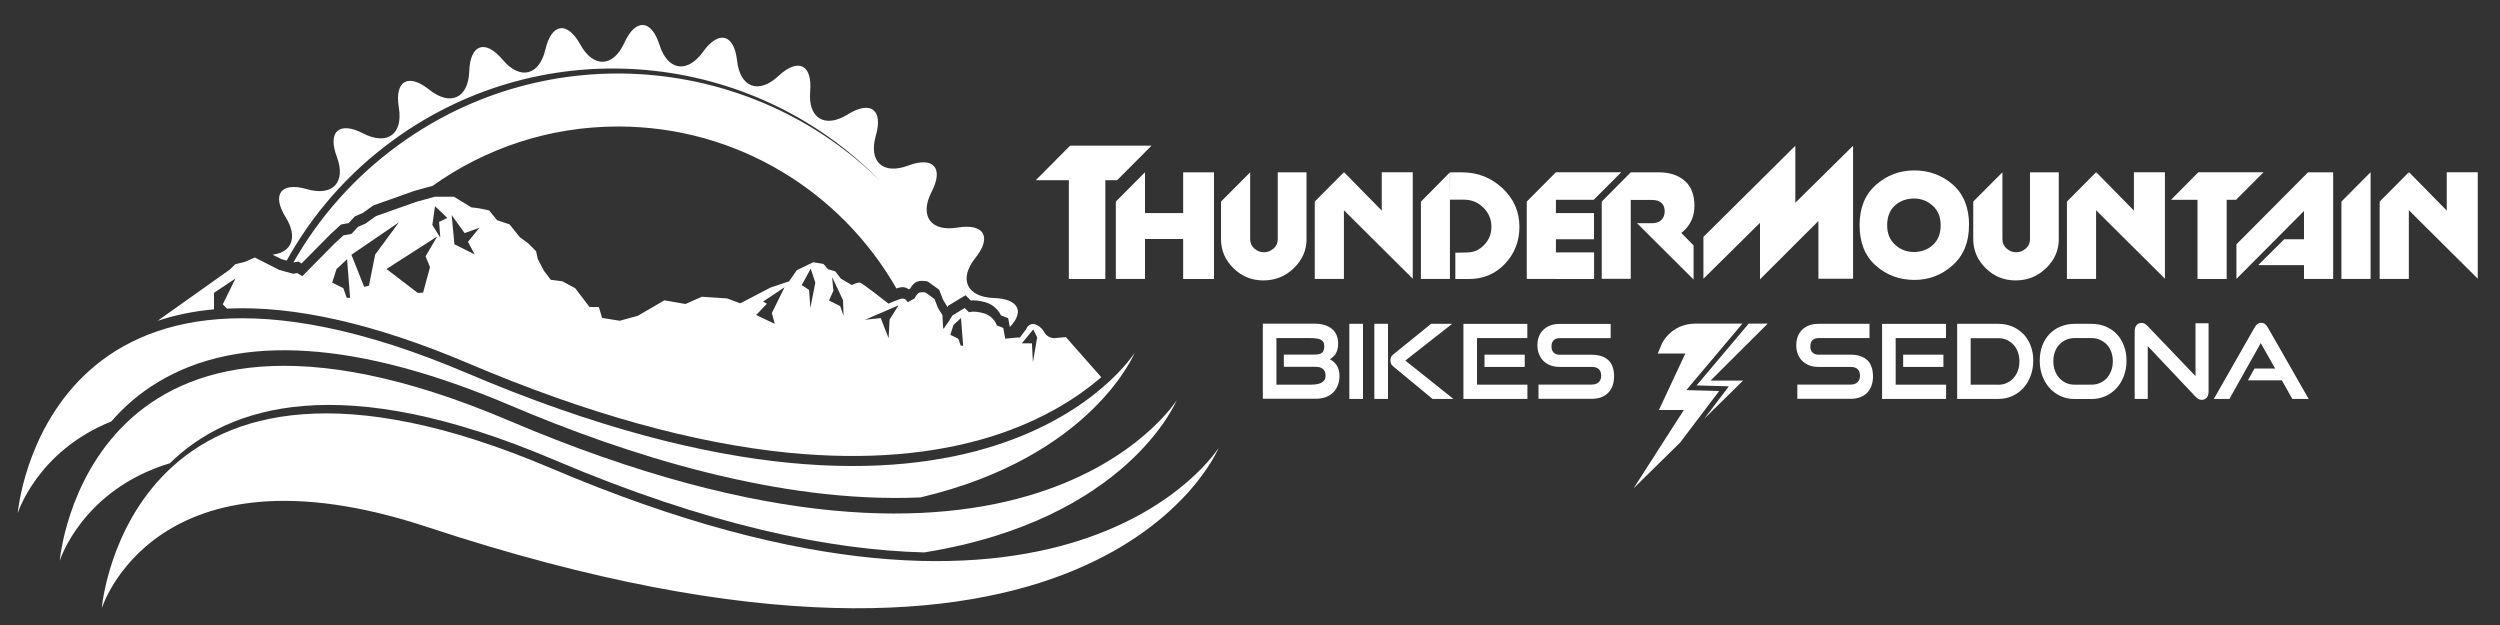 <svg viewBox="0 0 300 75" version="1.1" xmlns="http://www.w3.org/2000/svg" data-sanitized-data-name="Layer 1" data-name="Layer 1" id="Layer_1">
  <rect x="0" y="0" width="300" height="75" fill="#333333" stroke="none"/>
  <defs>
    <style>
      .cls-1, .cls-2, .cls-3, .cls-4, .cls-5, .cls-6, .cls-7, .cls-8 {
        stroke-width: 0px;
      }

      .cls-1, .cls-5 {
        fill: #f6921e;
      }

      .cls-2, .cls-4, .cls-5, .cls-9, .cls-8 {
        display: none;
      }

      .cls-2, .cls-7 {
        fill: #ffcb4e;
      }

      .cls-3, .cls-8 {
        fill: #58667d;
      }

      .cls-4 {
        fill: #a76b36;
      }

      .cls-6 {
        fill: #fff;
      }
    </style>
  </defs>
  <path d="M196.08,58.52l5.98-9.32h-2.99l3.17-6.78h-3.31l.47-1.12s1.03-2.47,4.11-2.47c1.57,0,3.78,0,5.58,0l-6.73,7.98,3.94.11-4.68,6.18-5.52,5.43ZM212.12,38.83s-.95,0-2.27,0l-6.26,7.42,3.87.11-2.95,3.89,4.66-4.58h-3.9l6.86-6.84Z" class="cls-6" id="Bolt"></path>
  <path d="M159.55,43.12c.09-.04.18-.1.26-.16.15-.11.28-.24.4-.4.11-.16.2-.35.27-.57.06-.22.1-.48.1-.77,0-.38-.07-.73-.2-1.03-.14-.3-.33-.55-.58-.75-.25-.2-.55-.35-.89-.45-.34-.1-.72-.15-1.14-.15h-6.23v9.01h6.41c.42,0,.8-.07,1.14-.19.34-.13.64-.32.89-.56.24-.24.43-.54.56-.87.13-.34.2-.72.2-1.13,0-.53-.13-.98-.39-1.34-.21-.29-.48-.51-.79-.66ZM153.17,40.57h4.04c.26,0,.51.01.72.04.21.02.39.07.54.14.14.07.25.17.33.3.08.13.11.3.11.52,0,.36-.09.62-.27.76-.18.15-.48.22-.87.22h-3.71v1.47h3.82c.39,0,.69.09.89.28.2.18.3.45.3.78,0,.2-.04.37-.12.5-.08.13-.2.24-.35.33-.15.09-.34.15-.55.19-.22.04-.46.06-.71.06h-4.17v-5.6ZM161.92,38.86h1.64v9.01h-1.64v-9.01ZM168.63,43.26l5.78,4.61h-2.51l-.02-.02-4.7-3.89c-.14-.11-.23-.23-.27-.35-.04-.11-.06-.23-.06-.36,0-.15.03-.28.08-.4.05-.12.16-.24.33-.37l4.47-3.62h2.53l-5.61,4.4ZM164.92,38.86h1.64v9.01h-1.64v-9.01ZM178.14,44.03v-1.47h4.83v1.47h-4.83ZM177.24,46.16h6.05v1.71h-7.68v-9.01h7.67v1.71h-6.04v5.58ZM193,43.21c.46.44.69,1.1.69,1.98,0,.38-.06.74-.17,1.06-.11.33-.28.61-.5.85-.22.24-.51.43-.84.56-.34.13-.73.2-1.18.2h-6.38v-1.71h6.38c.37,0,.65-.1.85-.29.2-.2.29-.45.29-.78,0-.35-.1-.62-.29-.79-.19-.18-.48-.26-.85-.26h-3.86c-.4,0-.77-.07-1.1-.19-.33-.13-.61-.31-.84-.54-.23-.23-.4-.51-.53-.83-.12-.32-.18-.67-.18-1.04s.06-.71.17-1.02c.12-.31.29-.59.52-.81.23-.23.51-.41.84-.54.33-.13.72-.19,1.14-.19h6.12v1.71h-6.12c-.31,0-.56.09-.73.26-.17.17-.25.42-.25.74s.09.56.26.73c.17.17.41.26.71.26h3.85c.87,0,1.55.22,2.01.66ZM224.07,43.21c.46.44.69,1.1.69,1.98,0,.38-.06.74-.17,1.06-.11.33-.28.61-.5.85-.22.24-.51.43-.85.56-.34.13-.73.2-1.18.2h-6.38v-1.71h6.38c.37,0,.65-.1.85-.29.2-.2.29-.45.29-.78,0-.35-.1-.62-.29-.79-.2-.18-.48-.26-.85-.26h-3.86c-.4,0-.77-.07-1.1-.19-.33-.13-.61-.31-.84-.54-.23-.23-.4-.51-.53-.83-.12-.32-.18-.67-.18-1.04s.06-.71.17-1.02c.12-.31.29-.59.52-.82.23-.23.51-.41.84-.54.33-.13.72-.19,1.14-.19h6.12v1.71h-6.12c-.31,0-.56.09-.73.26-.17.17-.25.42-.25.74s.09.56.26.73c.17.17.41.26.71.26h3.85c.87,0,1.55.22,2.01.66ZM228.38,44.03v-1.47h4.83v1.47h-4.83ZM227.48,46.16h6.05v1.71h-7.68v-9.01h7.67v1.71h-6.04v5.58ZM242.8,40.09c-.37-.39-.81-.69-1.32-.91-.51-.21-1.07-.32-1.67-.32h-4.95v9.01h4.95c.6,0,1.17-.12,1.68-.35.51-.23.95-.56,1.32-.97.37-.41.66-.9.87-1.46.21-.56.31-1.17.31-1.82s-.1-1.25-.31-1.79c-.21-.54-.5-1.01-.87-1.4ZM239.8,46.16h-3.32v-5.58h3.32c.36,0,.7.07,1.01.21.31.14.58.33.8.57.23.24.4.54.53.88.13.34.19.72.19,1.12s-.06.78-.19,1.13c-.13.35-.31.64-.53.89-.23.25-.5.44-.8.58-.31.14-.65.21-1.01.21ZM254.01,40.09c-.37-.39-.82-.69-1.33-.91-.51-.21-1.09-.32-1.7-.32h-2.05c-.59,0-1.15.11-1.66.32-.51.21-.95.51-1.32.89-.37.38-.67.85-.87,1.4-.21.54-.31,1.15-.31,1.81s.1,1.26.31,1.82c.21.56.5,1.05.87,1.46.37.41.82.73,1.32.97.51.24,1.06.35,1.66.35h2.05c.61,0,1.18-.12,1.69-.35.51-.23.96-.56,1.33-.97.37-.41.67-.9.87-1.46.21-.56.31-1.17.31-1.82s-.1-1.25-.31-1.79c-.2-.54-.49-1.01-.86-1.4ZM250.98,46.16h-2.05c-.36,0-.7-.07-1.01-.21-.31-.14-.58-.34-.8-.58-.22-.25-.4-.55-.53-.89-.13-.35-.19-.72-.19-1.13s.06-.79.19-1.13c.13-.34.3-.63.53-.87.22-.24.49-.43.8-.57s.65-.21,1.01-.21h2.05c.37,0,.72.07,1.03.21.31.14.58.33.81.57.23.24.4.54.53.88.13.34.19.72.19,1.12s-.06.78-.19,1.13c-.13.34-.31.64-.53.89-.23.25-.5.44-.81.58-.31.14-.66.21-1.03.21ZM263.46,38.79h1.57v8.18c0,.31-.07.56-.22.74-.15.18-.35.27-.59.27-.26,0-.51-.12-.73-.35l-5.76-6.1v6.34h-1.57v-8.11c0-.3.07-.55.22-.73.15-.19.36-.28.61-.28.12,0,.24.03.35.08.11.05.22.14.34.26l5.78,6.04v-6.34ZM277.04,47.87h-1.96l-1.26-2.23h-4.07l.79-1.42h2.48l-1.73-3.05-3.76,6.7h-1.87l4.9-8.59c.09-.16.2-.29.32-.39.13-.1.29-.15.47-.15s.34.05.46.15c.12.1.23.23.32.39l4.91,8.59Z" class="cls-6" data-sanitized-data-name="Bikes Sedona" data-name="Bikes Sedona" id="Bikes_Sedona"></path>
  <path d="M124.3,21.62l4.11-4.14h9.77l-4.12,4.14h-9.77ZM128.26,21.61l4.38-4.12v15.99h-4.38v-11.87ZM133.9,24.19l3.5-3.52v12.8h-3.5v-9.28ZM136.82,25.57h5.94l.19,3.11h-6.32l.19-3.11ZM141.98,20.68h3.7v12.8h-3.7v-12.8ZM156.79,28.67c0,1.35-.51,2.52-1.52,3.5-1.01.98-2.23,1.48-3.66,1.48s-2.59-.49-3.59-1.46c-1-.98-1.5-2.15-1.5-3.51v-4.49l3.5-3.51v8.03c0,.44.17.81.5,1.11.33.3.72.45,1.16.45s.8-.15,1.14-.44.51-.67.51-1.12v-8.03h3.45v8ZM157.77,24.19l3.5-3.52v12.8h-3.5v-9.28ZM169.54,33.45l-8.42-8.37.17-4.41,4.52,4.6v-4.6h3.72v12.78ZM170.51,24.2l3.48-3.52v12.79h-3.48v-9.28ZM176.08,30.29c.78,0,1.46-.3,2.03-.91.58-.61.86-1.33.86-2.17,0-.89-.32-1.65-.96-2.29-.64-.64-1.42-.96-2.32-.96h-1.7l.02-3.28h1.44c1.86,0,3.48.63,4.84,1.9,1.36,1.26,2.04,2.81,2.04,4.64,0,1.73-.58,3.21-1.73,4.43s-2.59,1.83-4.33,1.83h-1.63v-3.16l1.44-.02ZM183.21,24.19l3.5-3.52v12.8h-3.5v-9.28ZM185.54,25.57h5.74v3.14h-4.57l-1.17-3.14ZM185.74,30.29h5.55v3.19h-4.57l-.97-3.19ZM185.84,23.98l.88-3.31h7.83l-3.31,3.31h-5.4ZM192.21,24.19l3.48-3.51v12.78h-3.48v-9.27ZM199.07,20.68c1.28,0,2.31.34,3.09,1.01s1.17,1.68,1.17,3.02c0,1.14-.38,2.09-1.14,2.86-.76.77-1.77,1.15-3.02,1.15h-.27c-.1,0-.2-.01-.3-.04-.11-.02-.17-.04-.19-.06-.02-.02-.04-.03-.04-.05l.1-.07.19-.1-2.08-1.61h1.58c.52,0,.91-.12,1.19-.38s.41-.62.41-1.08c0-.41-.13-.74-.38-.98s-.66-.36-1.23-.36h-2.46v-3.31h3.38ZM203.23,33.54l-6.79-6.76h4.17s2.62,2.67,2.62,2.67v4.08ZM204.42,28.42l11.02-10.93v6.84l6.93-6.84v15.96h-4.16v-6.93l-7.01,7v-6.78l-6.79,6.71v-5.03ZM236.28,27.03c0,2.03-.65,3.63-1.96,4.8-1.31,1.18-2.84,1.76-4.61,1.76s-3.34-.58-4.63-1.73c-1.29-1.15-1.93-2.76-1.93-4.84s.65-3.67,1.96-4.83c1.31-1.16,2.84-1.74,4.61-1.74s3.36.58,4.65,1.73c1.28,1.15,1.92,2.77,1.92,4.84ZM226.46,27.03c0,.99.32,1.77.96,2.35.64.58,1.39.86,2.25.86s1.65-.28,2.27-.84c.62-.56.94-1.35.94-2.37s-.32-1.77-.96-2.35c-.64-.58-1.39-.86-2.25-.86s-1.65.28-2.27.83c-.62.55-.94,1.35-.94,2.38ZM247.06,28.67c0,1.35-.51,2.52-1.52,3.5-1.01.98-2.23,1.48-3.66,1.48s-2.59-.49-3.59-1.46c-1-.98-1.5-2.15-1.5-3.51v-4.49l3.5-3.51v8.03c0,.44.17.81.5,1.11.33.3.72.45,1.16.45s.8-.15,1.14-.44.51-.67.51-1.12v-8.03h3.45v8ZM248.03,24.19l3.5-3.52v12.8h-3.5v-9.28ZM259.8,33.45l-8.42-8.37.17-4.41,4.52,4.6v-4.6h3.72v12.78ZM260.52,23.98l3.28-3.31h7.82l-3.3,3.31h-7.81ZM263.7,23.99l3.5-3.31v12.8h-3.5v-9.49ZM268.37,29.32l8.59-8.64h3.02v12.79h-3.5v-1.65h-5.5l3.13-3.11h2.37v-3.39s-8.11,8.15-8.11,8.15v-4.15ZM280.97,24.19l3.5-3.52v12.8h-3.5v-9.28ZM285.56,24.19l3.5-3.52v12.8h-3.5v-9.28ZM297.34,33.45l-8.42-8.37.17-4.41,4.52,4.6v-4.6h3.72v12.78Z" class="cls-6" data-sanitized-data-name="Thunder Mountain" data-name="Thunder Mountain" id="Thunder_Mountain"></path>
  <g id="Stripes">
    <path d="M13.34,50.59c1.51-1.74,3.35-3.37,5.61-4.73,9.81-5.92,24.06-4.97,42.34,2.81,13.77,5.86,32.17,11.77,49.16,11.02,20.62-4.85,25.71-17.36,25.71-17.36,0,0-17.97,28.88-80.11,2.45C5.33,23.19,2.13,61.58,2.13,61.58c0,0,2.3-7.41,11.21-11Z" class="cls-6" id="Orange"></path>
    <path d="M66.47,55.17c18.5,7.87,33.08,10.83,44.44,11.12,24.45-3.93,30.29-18.26,30.29-18.26,0,0-17.97,28.88-80.11,2.45C10.37,28.9,7.17,67.29,7.17,67.29c0,0,2.64-8.5,13.21-11.7,7.11-6.96,20.6-11.26,46.09-.42Z" class="cls-6"></path>
    <path d="M66.13,56.19c62.13,26.43,80.11-2.45,80.11-2.45,0,0-14.66,36.04-94.97,9.5-32.7-10.8-39.06,9.76-39.06,9.76,0,0,3.2-38.39,53.92-16.81Z" class="cls-6"></path>
  </g>
  <path d="M25.68,37.14v-2l2.58-1.72-1.53,3.1.51.51c8.09-.38,17.78,1.82,29,6.59,14.09,5.99,27.05,9.6,38.5,10.72,9.14.89,17.36.21,24.41-2.02,6.26-1.99,10.43-4.86,12.83-6.91.06-.05.11-.1.17-.15l-4.25-4.81-1.39.13s-.79,0-1.17-.67c-.41-.74-1.04-1.02-1.33-1.03-.65-.03-.87.61-.87.61l-.75,1.01h-.3s-1.46.14-1.46.14l-.24-1.29-.77-.3s-.34-1.12-1.58-1.46c-1.24-.34-1.76-.12-1.76-.12l-.52-.51-1.46.89s-1.11,1.81-1.12,1.57c-.01-.24-.09-1.61-.09-1.61l-.53-.86-.41-1.06-1.08-.79s-.61-.12-.87.08-.45.63-.45.63l-.83.46s-.21-.48-.64-.44-1.66.61-1.66.61c0,0-3.11-2.46-3.41-2.52-.3-.06-1.01.28-1.01.28l-1.3-.77-.67-.87-.87-.26-.55-.63-1.22-.2-1.97.95-.93,1.34-2.23.75-3.63,1.89-1.58-.59-3.03-.2-1.96.87-2.54-.44-3.19,1.86-2.16.59-2.12-.34-.39-1.31h-1.12l-1.71-2.25-1.54-.83-1.39-.18-.83-1.09-.74-1.41-.2-.93-.92-.93-1.03-.76-1.24-1.54-1.48-.49-.97-1.18-1.25-.26-.89-.11-2.07-1.27h-2.31l-2.25.62-4.82,1.71-1.24.89-.89.38-.8.86-.95.17-1.06.97-3.89,3.94-.6-.38-.49.08-1.7-.47-2.9-1.48-1.21.53-1.12.27-.68.65-8.66,6.15c2.1-.7,4.35-1.16,6.76-1.38ZM124,39.54l.46.94-.51,3-.12-2.28h-1.21s1.37-1.67,1.37-1.67ZM114.42,38.99l.9-.83.26,3.32h-.29l-.29-.83-.96-.48.38-1.18ZM107.81,36.66l-1.06,1.69-.12,2.23-.94-2.41-1.88.2,3.99-1.72ZM99.86,33.26l1.3,2.75.07,1.88-.41-1.16-1.34-.67.53-1.17-.16-1.63ZM97.29,32.24l.55,1.69-.6,3.03-.15-2.17-.88-.58,1.08-1.98ZM91.57,36.19l2.58-1.72-1.53,3.1.35,1.29-2.23-1.06,1.29-1.35-.47-.27ZM55.75,27.97l1.78-.64-1.37,1.69.8,1.51-2.43-1.22-.33-3.5,1.56,2.17ZM52.2,24.74l1.48,1.41-.99.48.15,1.89-.96-1.53.32-2.25ZM52.46,28.38l-1.39,2.38.53,1.3-.83,3.06-.64.03-3.75-2.87,6.08-3.9ZM47.87,26.68l-2.85,3.87-.75,3.74-.57.13-1.53-3.85,5.7-3.89ZM40.4,32.27l1.25-1.16.36,4.63h-.4l-.41-1.16-1.34-.67.53-1.64Z" class="cls-6" id="Ridgeline"></path>
  <path d="M32.72,30.57l1.02.52.66.18c3.07-5.54,7.37-10.52,12.84-14.49,18.24-13.25,43.11-10.74,58.39,4.94-15.33-15.14-39.79-17.42-57.79-4.34-5.34,3.88-9.57,8.72-12.63,14.11h.01s.6-.1.6-.1l.36.23,3.54-3.58,1.21-1.1.91-.17.74-.8.95-.41,1.26-.9,4.95-1.76,2.18-.6c6.28-4.48,13.96-7.12,22.25-7.12,14.29,0,26.78,7.84,33.4,19.44.24-.08.46-.14.62-.16.36-.03.64.09.86.26l.17-.09c.11-.2.3-.48.55-.67.45-.35,1.13-.26,1.41-.21l.15.03,1.37.99.46,1.19.54.88s.01-.02.02-.03l.09-.14,2.05-1.24.64.63c.36-.04.92-.02,1.71.2,1.13.31,1.68,1.12,1.91,1.59l.86.33.19,1.05h.02c1.79-1.86,1.02-3.38-1.94-3.47-3.24-.11-4.23-2.27-2.21-4.8,2.02-2.53,1.06-4.18-2.14-3.65s-4.6-1.4-3.11-4.28c1.49-2.88.22-4.3-2.81-3.16-3.03,1.14-4.78-.48-3.88-3.59.9-3.11-.62-4.26-3.37-2.55-2.75,1.71-4.78.47-4.51-2.76.27-3.23-1.44-4.06-3.81-1.85-2.37,2.21-4.6,1.39-4.96-1.83-.36-3.22-2.2-3.7-4.09-1.07s-4.24,2.26-5.22-.83c-.98-3.09-2.88-3.2-4.22-.25-1.34,2.95-3.72,3.04-5.28.21-1.57-2.84-3.45-2.58-4.19.58s-3.05,3.71-5.14,1.23c-2.09-2.48-3.89-1.85-4,1.39-.11,3.24-2.27,4.23-4.8,2.21s-4.18-1.06-3.65,2.14c.53,3.2-1.4,4.6-4.28,3.11-2.88-1.49-4.3-.22-3.16,2.81,1.14,3.03-.48,4.78-3.59,3.88s-4.26.62-2.55,3.37c1.48,2.38.75,4.21-1.56,4.49Z" class="cls-6" id="Chainring"></path>
  <path d="M195.95,58.57l5.96-9.29h-2.98l3.16-6.76h-3.3l.46-1.12s1.03-2.47,4.09-2.47c1.57,0,3.77,0,5.56,0l-6.71,7.95,3.93.11-4.67,6.16-5.51,5.41ZM211.94,38.93s-.94,0-2.26,0l-6.25,7.4,3.85.11-2.94,3.88,4.65-4.56h-3.89l6.84-6.82Z" class="cls-2" data-sanitized-data-name="Bolt" data-name="Bolt" id="Bolt-2"></path>
  <path d="M159.52,43.2c.09-.04.18-.1.26-.16.15-.11.28-.24.39-.4.11-.16.2-.35.27-.57.06-.22.1-.47.1-.76,0-.38-.07-.73-.2-1.02-.14-.3-.33-.55-.58-.75-.25-.2-.54-.35-.89-.45-.34-.1-.72-.15-1.14-.15h-6.21v8.98h6.39c.42,0,.8-.07,1.14-.19.34-.13.64-.32.88-.56.24-.24.43-.54.56-.87.13-.33.2-.71.2-1.13,0-.53-.13-.98-.38-1.33-.21-.29-.47-.51-.78-.65ZM153.16,40.67h4.03c.26,0,.51.01.72.04.21.02.39.07.54.14.14.07.25.17.33.29.08.13.11.3.11.52,0,.36-.09.62-.27.76-.18.15-.48.22-.87.22h-3.7v1.47h3.81c.39,0,.69.09.89.27.2.18.3.44.3.78,0,.2-.04.37-.12.5-.08.13-.2.24-.34.33-.15.09-.34.15-.55.19-.22.04-.46.06-.71.06h-4.16v-5.58ZM161.88,38.96h1.63v8.98h-1.63v-8.98ZM168.58,43.35l5.76,4.59h-2.51l-.02-.02-4.69-3.88c-.14-.11-.23-.23-.27-.35-.04-.11-.06-.23-.06-.36,0-.15.03-.28.08-.4.05-.12.16-.24.32-.37l4.46-3.61h2.52l-5.59,4.39ZM164.88,38.96h1.63v8.98h-1.63v-8.98ZM178.06,44.11v-1.47h4.81v1.47h-4.81ZM177.16,46.24h6.04v1.71h-7.66v-8.98h7.65v1.71h-6.03v5.57ZM192.87,43.3c.46.44.69,1.1.69,1.98,0,.38-.06.73-.17,1.06-.11.33-.28.61-.5.85-.22.24-.51.43-.84.56-.34.13-.73.2-1.18.2h-6.36v-1.71h6.36c.37,0,.65-.1.85-.29.2-.2.29-.45.29-.78,0-.35-.1-.62-.29-.79-.19-.17-.48-.26-.85-.26h-3.85c-.4,0-.77-.07-1.1-.19-.33-.13-.61-.31-.84-.54-.23-.23-.4-.51-.53-.82-.12-.31-.18-.66-.18-1.04s.06-.71.17-1.02c.12-.31.29-.59.51-.81.23-.23.51-.4.84-.53.33-.13.71-.19,1.14-.19h6.1v1.71h-6.1c-.31,0-.56.09-.72.26-.17.17-.25.42-.25.74s.09.56.26.73c.17.17.4.25.71.25h3.84c.87,0,1.54.22,2,.65ZM223.85,43.3c.46.44.69,1.1.69,1.98,0,.38-.06.74-.17,1.06-.11.33-.28.61-.5.85-.22.24-.51.43-.84.56-.33.13-.73.2-1.18.2h-6.36v-1.71h6.36c.37,0,.65-.1.85-.29.2-.2.29-.45.29-.78,0-.35-.1-.62-.29-.79-.19-.17-.48-.26-.85-.26h-3.85c-.4,0-.77-.07-1.1-.19-.33-.13-.61-.31-.84-.54-.23-.23-.4-.51-.53-.82-.12-.32-.18-.66-.18-1.04s.06-.71.17-1.02c.12-.31.29-.59.51-.81.23-.23.51-.41.84-.53.33-.13.71-.19,1.14-.19h6.1v1.71h-6.1c-.31,0-.56.09-.72.26-.17.17-.25.42-.25.74s.09.56.26.73c.17.17.4.25.71.25h3.84c.87,0,1.54.22,2,.65ZM228.15,44.11v-1.47h4.81v1.47h-4.81ZM227.25,46.24h6.04v1.71h-7.66v-8.98h7.65v1.71h-6.03v5.57ZM242.53,40.19c-.37-.39-.81-.69-1.32-.9-.51-.21-1.07-.32-1.67-.32h-4.93v8.98h4.93c.6,0,1.16-.12,1.67-.35.51-.23.95-.56,1.32-.97.37-.41.66-.89.86-1.45.21-.56.31-1.17.31-1.81s-.1-1.25-.31-1.78c-.21-.54-.5-1.01-.86-1.39ZM239.54,46.24h-3.31v-5.57h3.31c.36,0,.7.07,1.01.2.31.14.58.33.8.57.23.24.4.54.53.88.13.34.19.72.19,1.12s-.06.78-.19,1.12c-.13.34-.3.64-.53.89-.23.25-.5.44-.8.58-.31.14-.65.21-1.01.21ZM253.7,40.19c-.37-.39-.81-.69-1.32-.9-.51-.21-1.08-.32-1.7-.32h-2.04c-.59,0-1.15.11-1.65.32-.5.21-.95.51-1.32.89-.37.38-.66.85-.87,1.39-.21.54-.31,1.15-.31,1.8s.1,1.26.31,1.81c.21.56.5,1.05.87,1.45.37.41.81.73,1.32.97.5.23,1.06.35,1.65.35h2.04c.61,0,1.18-.12,1.68-.35.51-.23.95-.56,1.32-.97.37-.41.66-.9.87-1.45.21-.56.31-1.17.31-1.81s-.1-1.25-.3-1.78c-.2-.54-.49-1.01-.86-1.39ZM250.68,46.24h-2.04c-.36,0-.7-.07-1.01-.21-.31-.14-.57-.33-.8-.58-.22-.24-.4-.54-.53-.89-.13-.34-.19-.72-.19-1.12s.06-.79.19-1.12c.13-.34.3-.63.52-.87.22-.24.49-.43.8-.57s.65-.2,1.01-.2h2.04c.37,0,.72.07,1.03.21.31.14.58.33.81.57.23.24.4.54.53.88.13.34.19.72.19,1.12s-.06.78-.19,1.12c-.13.34-.3.64-.53.89-.23.25-.5.44-.81.58-.31.14-.66.21-1.03.21ZM263.13,38.89h1.56v8.16c0,.31-.07.56-.22.73-.15.18-.35.27-.59.27-.26,0-.51-.12-.73-.35l-5.74-6.08v6.32h-1.56v-8.09c0-.3.07-.55.22-.73.15-.19.36-.28.61-.28.12,0,.24.03.35.08.11.05.22.14.34.26l5.76,6.02v-6.33ZM276.66,47.94h-1.96l-1.26-2.22h-4.06l.78-1.42h2.47l-1.72-3.04-3.75,6.68h-1.86l4.89-8.57c.09-.16.2-.29.32-.39.13-.1.29-.15.47-.15s.34.05.46.15c.12.1.23.23.32.39l4.9,8.56Z" class="cls-5" data-sanitized-data-name="Bikes Sedona" data-name="Bikes Sedona" id="Bikes_Sedona-2"></path>
  <path d="M124.38,21.78l4.1-4.12h9.74l-4.11,4.12h-9.74ZM128.32,21.76l4.37-4.1v15.94h-4.37v-11.84ZM133.95,24.34l3.49-3.51v12.76h-3.49v-9.26ZM136.86,25.71h5.92l.19,3.1h-6.31l.19-3.1ZM142,20.83h3.69v12.76h-3.69v-12.76ZM156.77,28.8c0,1.35-.51,2.51-1.52,3.49-1.01.98-2.23,1.47-3.65,1.47s-2.58-.49-3.58-1.46c-.99-.97-1.49-2.14-1.49-3.5v-4.47l3.49-3.5v8c0,.44.17.81.5,1.11.33.3.72.45,1.15.45s.8-.15,1.14-.44.51-.67.51-1.12v-8h3.44v7.97ZM157.74,24.34l3.49-3.51v12.76h-3.49v-9.26ZM169.48,33.57l-8.39-8.35.17-4.39,4.51,4.59v-4.59h3.71v12.74ZM170.45,24.34l3.47-3.51v12.76h-3.47v-9.25ZM176,30.42c.78,0,1.45-.3,2.03-.91.57-.6.86-1.32.86-2.16,0-.88-.32-1.64-.96-2.28-.64-.64-1.41-.96-2.32-.96h-1.7l.02-3.27h1.43c1.86,0,3.47.63,4.83,1.89,1.36,1.26,2.04,2.8,2.04,4.62,0,1.72-.57,3.2-1.72,4.42s-2.59,1.83-4.32,1.83h-1.63v-3.15l1.43-.02ZM183.11,24.34l3.49-3.51v12.76h-3.49v-9.26ZM185.44,25.71h5.72v3.13h-4.56l-1.16-3.13ZM185.63,30.42h5.53v3.18h-4.56l-.97-3.18ZM185.73,24.13l.87-3.3h7.81l-3.3,3.3h-5.38ZM192.08,24.33l3.47-3.5v12.74h-3.47v-9.24ZM198.92,20.83c1.28,0,2.3.34,3.08,1.01s1.16,1.68,1.16,3.01c0,1.14-.38,2.09-1.14,2.85-.76.76-1.76,1.14-3.01,1.14h-.27c-.1,0-.2-.01-.3-.04-.11-.02-.17-.04-.19-.06-.02-.02-.04-.03-.04-.05l.1-.07.19-.1-2.08-1.61h1.57c.52,0,.91-.12,1.18-.38s.41-.61.41-1.08c0-.41-.13-.74-.38-.98s-.66-.36-1.22-.36h-2.45v-3.3h3.37ZM203.07,33.66l-6.77-6.74h4.15s2.62,2.67,2.62,2.67v4.07ZM204.26,28.55l10.99-10.9v6.82l6.91-6.82v15.92h-4.15v-6.91l-6.98,6.98v-6.76l-6.77,6.69v-5.01ZM236.03,27.17c0,2.02-.65,3.62-1.95,4.79-1.3,1.17-2.83,1.76-4.6,1.76s-3.33-.57-4.62-1.72c-1.29-1.15-1.93-2.76-1.93-4.83s.65-3.66,1.95-4.81c1.3-1.16,2.83-1.73,4.6-1.73s3.35.57,4.63,1.72c1.28,1.15,1.92,2.76,1.92,4.83ZM226.23,27.17c0,.99.32,1.77.96,2.34.64.57,1.39.86,2.24.86s1.65-.28,2.27-.84c.62-.56.93-1.35.93-2.36s-.32-1.77-.96-2.34c-.64-.57-1.39-.86-2.24-.86s-1.65.28-2.27.82c-.62.55-.93,1.34-.93,2.38ZM246.77,28.8c0,1.35-.51,2.51-1.52,3.49-1.01.98-2.23,1.47-3.65,1.47s-2.58-.49-3.58-1.46c-.99-.97-1.49-2.14-1.49-3.5v-4.47l3.49-3.5v8c0,.44.17.81.5,1.11.33.3.72.45,1.15.45s.8-.15,1.14-.44.51-.67.51-1.12v-8h3.44v7.97ZM247.74,24.34l3.49-3.51v12.76h-3.49v-9.26ZM259.48,33.57l-8.39-8.35.17-4.39,4.51,4.59v-4.59h3.71v12.74ZM260.19,24.13l3.27-3.3h7.8l-3.29,3.3h-7.79ZM263.36,24.13l3.49-3.3v12.76h-3.49v-9.46ZM268.02,29.45l8.56-8.61h3.01v12.76h-3.49v-1.65h-5.48l3.12-3.1h2.36v-3.38s-8.09,8.12-8.09,8.12v-4.14ZM280.58,24.34l3.49-3.51v12.76h-3.49v-9.26ZM285.16,24.34l3.49-3.51v12.76h-3.49v-9.26ZM296.9,33.57l-8.39-8.35.17-4.39,4.51,4.59v-4.59h3.71v12.74Z" class="cls-8" data-sanitized-data-name="Thunder Mountain" data-name="Thunder Mountain" id="Thunder_Mountain-2"></path>
  <g class="cls-9" data-sanitized-data-name="Stripes" data-name="Stripes" id="Stripes-2">
    <path d="M61.35,50.54c15.66,6.66,28.5,9.8,38.95,10.77,29.19-2.42,35.89-18.9,35.89-18.9,0,0-17.92,28.79-79.87,2.44C5.75,23.34,2.56,61.62,2.56,61.62c0,0,2.82-9.09,14.32-11.98,7.43-6.11,20.73-9.19,44.47.91Z" class="cls-1"></path>
    <path d="M66.38,56.24c15.66,6.66,28.5,9.8,38.95,10.77,29.19-2.42,35.89-18.9,35.89-18.9,0,0-17.92,28.79-79.87,2.44C10.78,29.03,7.59,67.31,7.59,67.31c0,0,2.82-9.09,14.32-11.98,7.43-6.11,20.73-9.19,44.47.91Z" class="cls-7"></path>
    <path d="M66.38,56.24c61.95,26.35,79.87-2.44,79.87-2.44,0,0-14.61,35.93-94.69,9.47-32.6-10.77-38.95,9.73-38.95,9.73,0,0,3.19-38.27,53.77-16.76Z" class="cls-3"></path>
  </g>
  <path d="M56.33,44.85c47.37,20.15,69,8.06,76.55,1.25l-4.91-5.55-1.39.13s-.79,0-1.16-.66c-.41-.74-1.04-1.02-1.33-1.03-.65-.03-.87.6-.87.6l-.75,1.01h-.3s-1.46.14-1.46.14l-.24-1.28-.77-.29s-.34-1.12-1.58-1.46c-1.24-.34-1.75-.12-1.75-.12l-.52-.51-1.46.88s-1.11,1.8-1.12,1.56c-.01-.24-.09-1.61-.09-1.61l-.53-.85-.41-1.06-1.08-.79s-.61-.12-.86.08-.45.63-.45.63l-.83.46s-.21-.48-.64-.44-1.65.61-1.65.61c0,0-3.1-2.46-3.4-2.51-.29-.06-1,.28-1,.28l-1.3-.77-.67-.87-.86-.26-.55-.63-1.22-.2-1.96.94-.92,1.34-2.22.75-3.62,1.89-1.57-.59-3.03-.2-1.95.86-2.53-.44-3.18,1.85-2.15.59-2.11-.34-.39-1.31h-1.12l-1.71-2.25-1.53-.83-1.39-.18-.83-1.09-.74-1.4-.2-.92-.91-.92-1.03-.76-1.24-1.53-1.47-.49-.96-1.17-1.25-.26-.88-.11-2.06-1.27h-2.3l-2.24.62-4.8,1.71-1.24.88-.88.38-.8.86-.94.17-1.06.96-3.88,3.93-.6-.38-.49.08-1.69-.46-2.89-1.47-1.21.53-1.12.27-.68.65-13.76,9.77c7.78-4.9,20.7-6.53,42.14,2.59Z" class="cls-4" id="Mountain"></path>
  <path d="M45.33,30.67l-.75,3.73-.57.13-1.52-3.84,5.69-3.88-2.84,3.86ZM41.97,31.24l-1.25,1.15-.53,1.64,1.34.66.4,1.16h.4l-.36-4.61ZM115.42,38.26l-.9.83-.38,1.17.96.48.29.83h.29l-.26-3.31ZM100.01,33.38l.15,1.62-.53,1.17,1.34.66.4,1.16-.07-1.87-1.3-2.74ZM52.75,28.51l-6.07,3.88,3.74,2.86.64-.03.83-3.05-.53-1.3,1.39-2.37ZM56.44,29.14l1.36-1.68-1.77.64-1.55-2.16.33,3.49,2.42,1.22-.79-1.51ZM96.36,34.33l.88.58.15,2.16.6-3.03-.55-1.69-1.08,1.97ZM122.71,41.29h1.2s.12,2.29.12,2.29l.5-2.99-.46-.94-1.37,1.65ZM52.97,26.77l.99-.48-1.47-1.41-.32,2.24.95,1.53-.15-1.89ZM24.29,38.27l3.63-.82-.82-.82,1.52-3.09-2.57,1.71v2.14l-1.76.88ZM90.93,37.91l2.22,1.05-.35-1.29,1.52-3.09-2.57,1.71.47.26-1.29,1.35ZM106.76,40.68l.12-2.22,1.05-1.68-3.98,1.71,1.87-.2.94,2.4Z" class="cls-5" id="Highlights"></path>
  <path d="M29.74,31.57l1.21-.53,2.89,1.47,1.69.46.49-.08.6.38,3.88-3.93,1.06-.96.94-.17.8-.86.88-.38,1.24-.88,3.97-1.41c6.72-5.8,15.46-9.32,25.02-9.32,14.73,0,27.55,8.36,33.96,20.58,0,0,.02,0,.03,0,.43-.04.64.44.64.44l.83-.46s.2-.43.45-.63.86-.08.86-.08l1.08.79.41,1.06.53.85s.08,1.37.09,1.61c.01.24,1.12-1.56,1.12-1.56l1.46-.88.52.51s.51-.22,1.75.12c1.24.34,1.58,1.46,1.58,1.46l.77.29.1.54c.05-.05.1-.09.15-.14,2.47-2.08,1.85-3.88-1.38-3.99-3.23-.11-4.22-2.26-2.21-4.79,2.02-2.53,1.06-4.16-2.13-3.64s-4.58-1.4-3.1-4.27.22-4.29-2.8-3.15c-3.02,1.14-4.77-.47-3.87-3.58.9-3.1-.62-4.25-3.36-2.55-2.74,1.7-4.77.46-4.5-2.75.27-3.22-1.44-4.05-3.8-1.84-2.36,2.21-4.59,1.39-4.95-1.82-.36-3.21-2.2-3.69-4.08-1.06s-4.23,2.25-5.21-.82c-.98-3.08-2.88-3.19-4.21-.25-1.34,2.94-3.71,3.04-5.27.21-1.56-2.83-3.44-2.57-4.18.58s-3.04,3.7-5.13,1.23c-2.08-2.47-3.88-1.85-3.99,1.38-.11,3.23-2.26,4.22-4.79,2.21s-4.16-1.06-3.64,2.13c.52,3.19-1.4,4.58-4.27,3.1-2.87-1.48-4.29-.22-3.15,2.8,1.14,3.02-.47,4.77-3.58,3.87s-4.25.62-2.55,3.36c1.7,2.74.46,4.77-2.75,4.5-1.73-.15-2.76.28-3.01,1.08l.89-.21Z" class="cls-8" data-sanitized-data-name="Chainring" data-name="Chainring" id="Chainring-2"></path>
  <path d="M34.9,32.81c3.09-5.85,7.53-11.11,13.25-15.27,17.95-13.04,42.34-10.77,57.62,4.33-15.24-15.63-40.03-18.13-58.22-4.92-5.84,4.24-10.35,9.64-13.44,15.64l.79.22Z" class="cls-5" data-sanitized-data-name="Ring Bevel" data-name="Ring Bevel" id="Ring_Bevel"></path>
</svg>